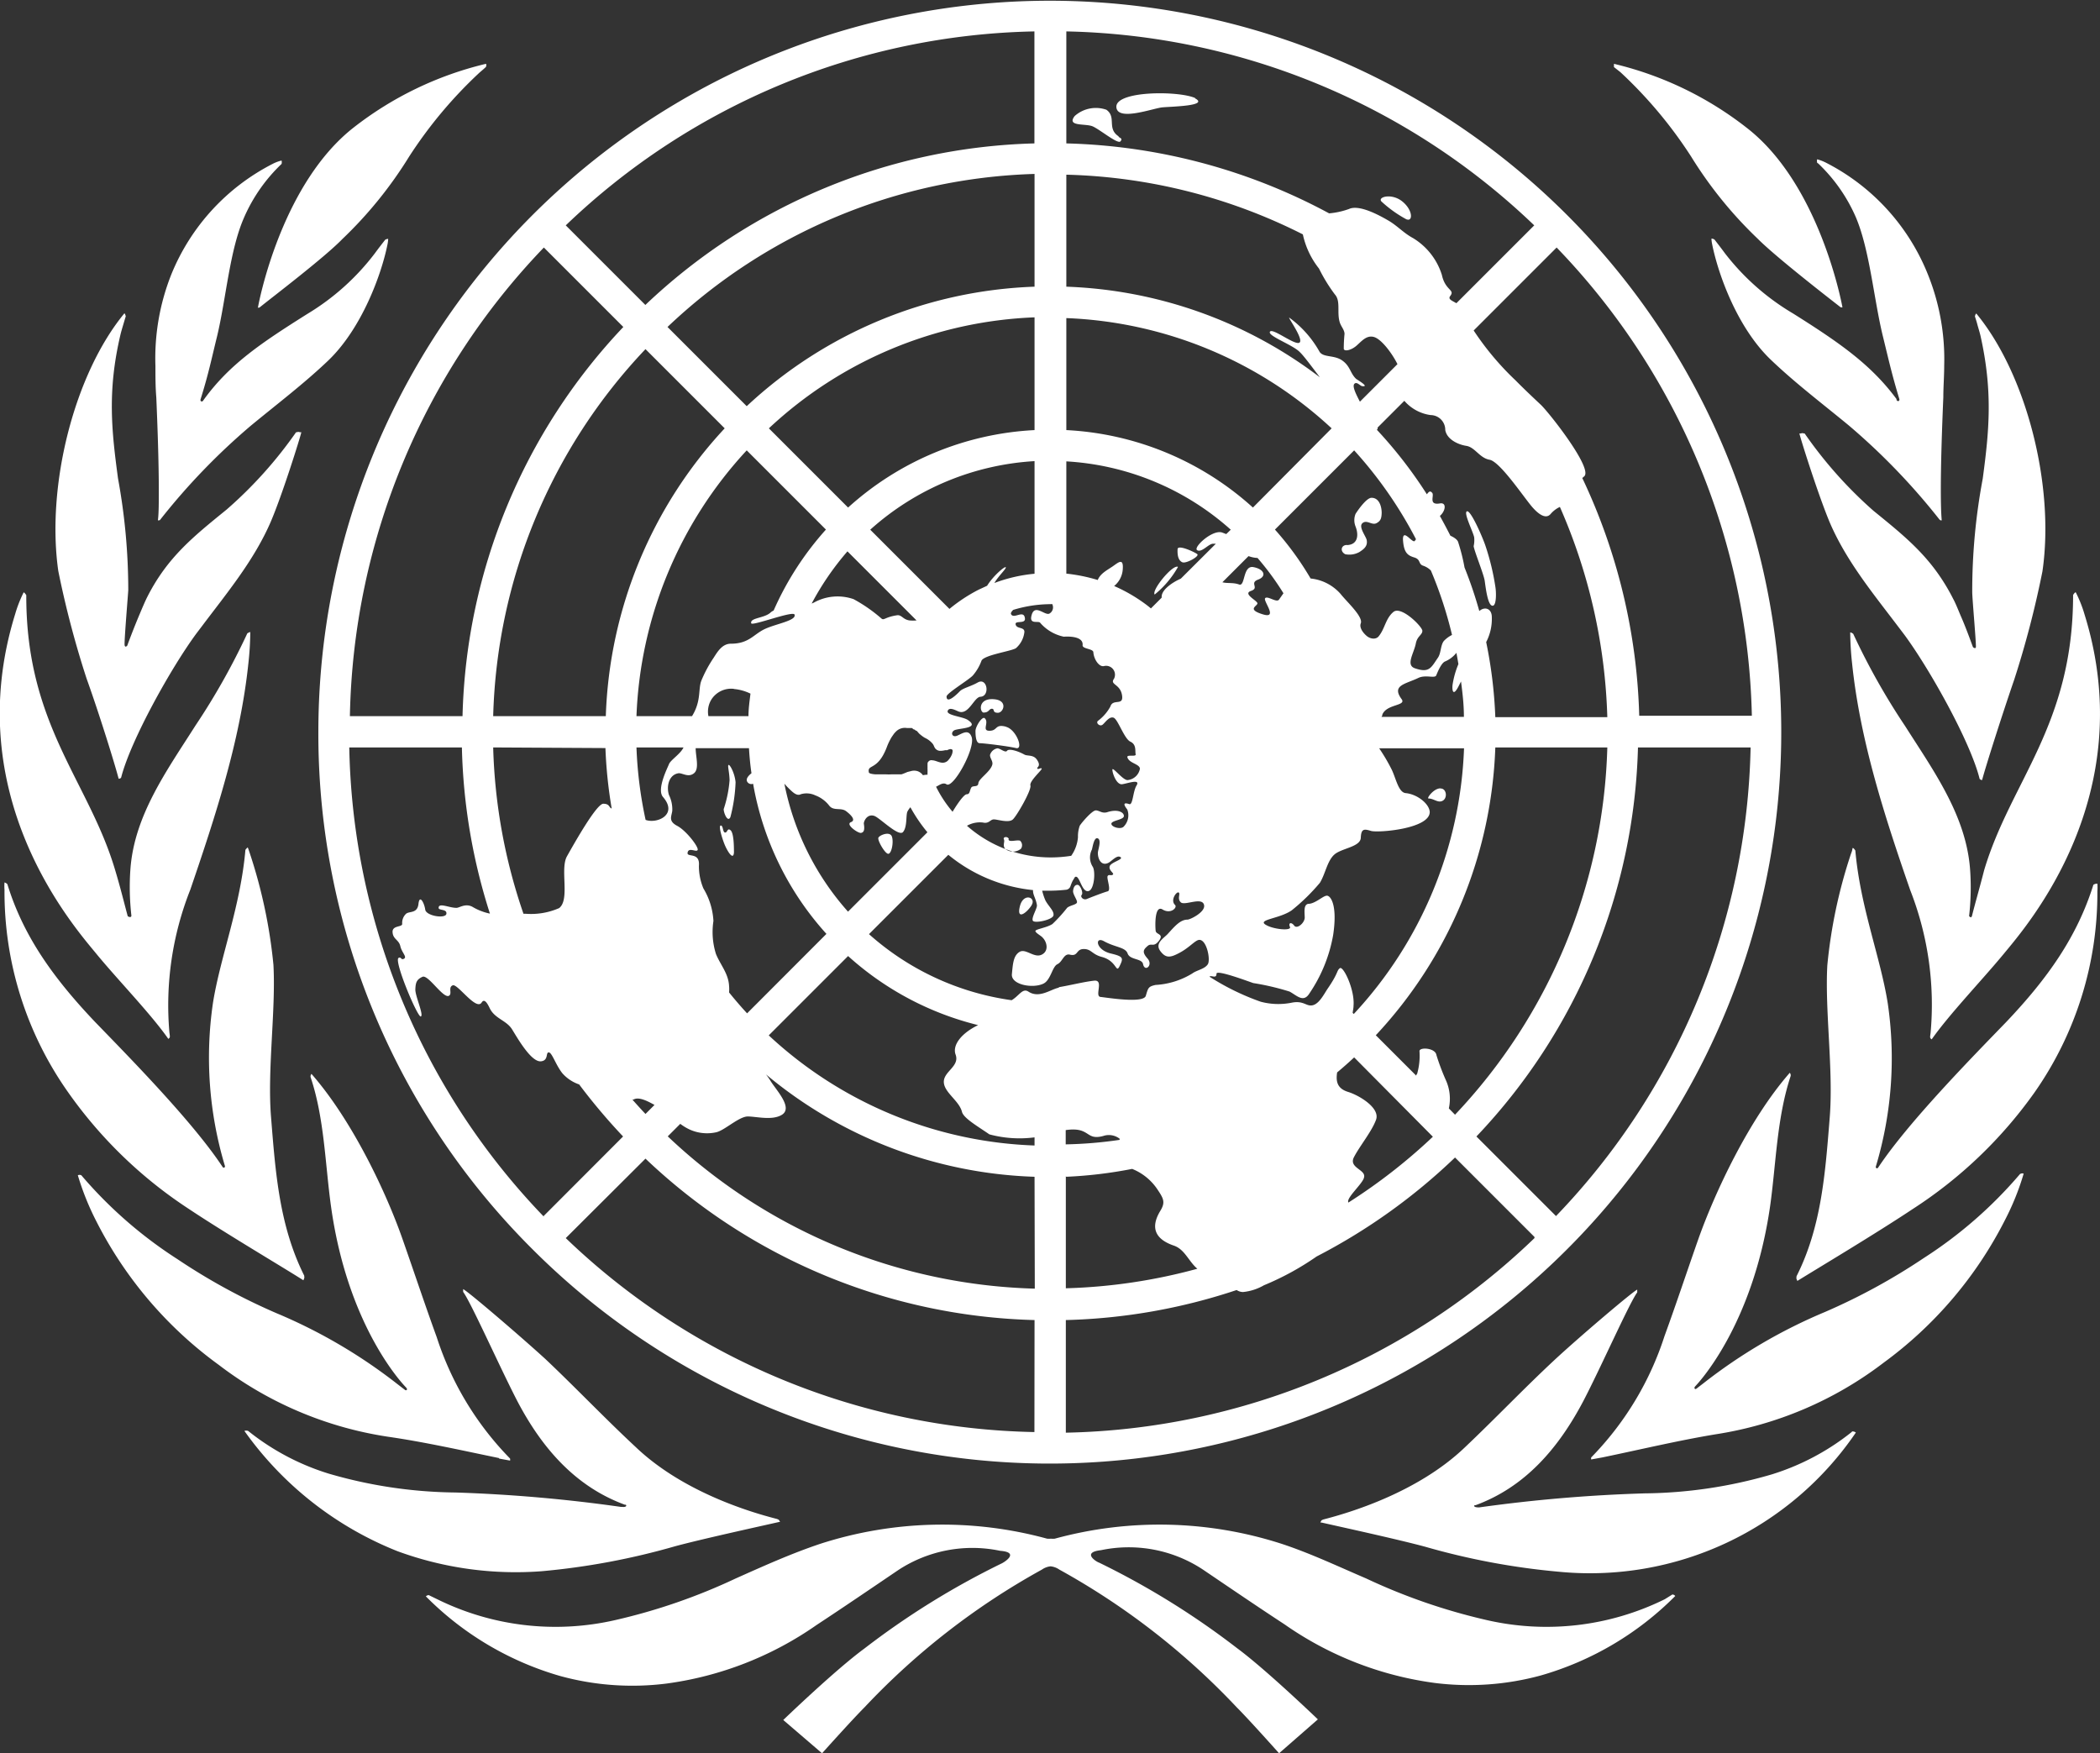 <svg id="emblem_only" data-name="emblem only" xmlns="http://www.w3.org/2000/svg" viewBox="0 0 167.81 140.11"><rect x="0" y="0" width="167.81" height="140.11" fill="#333333" stroke="none"/><defs><style>.cls-1{fill:#fff;}</style></defs><path id="emblem" class="cls-1" d="M160.43,153.19a.33.33,0,0,1,.23.12,24.75,24.75,0,0,1-10.74,6.35,21.84,21.84,0,0,1-8.48.6,27.2,27.2,0,0,1-12-4.68c-2.2-1.44-4.37-2.92-6.54-4.39a10.76,10.76,0,0,0-8.13-1.54c-1.57.17-.38.93-.14,1a63.61,63.61,0,0,1,11,6.82c2.32,1.71,6.47,5.7,6.47,5.7L129,165.88s-2.36-2.65-3.39-3.68a57.84,57.84,0,0,0-14.17-11,1.5,1.5,0,0,0-.7-.26,1.47,1.47,0,0,0-.69.26,57.64,57.64,0,0,0-14.17,11c-1,1-3.4,3.68-3.4,3.68l-3.1-2.66s4.15-4,6.47-5.7a63.61,63.61,0,0,1,11-6.82c.24-.12,1.43-.88-.14-1a10.79,10.79,0,0,0-8.14,1.54c-2.17,1.47-4.34,2.95-6.53,4.39a27.24,27.24,0,0,1-12,4.68,21.8,21.8,0,0,1-8.47-.6,24.73,24.73,0,0,1-10.75-6.37.37.37,0,0,1,.23-.1l.68.33a21.34,21.34,0,0,0,14.25,1.66,47.22,47.22,0,0,0,9.6-3.32c2.24-1,4.46-2,6.76-2.77a31.76,31.76,0,0,1,18.12-.41,1.67,1.67,0,0,0,.31,0,1.54,1.54,0,0,0,.31,0,31.75,31.75,0,0,1,18.12.41c2.31.76,4.52,1.81,6.76,2.77a47.52,47.52,0,0,0,9.61,3.32,21.34,21.34,0,0,0,14.25-1.66Zm14.35-13a19.44,19.44,0,0,1-6.43,3.41,37.35,37.35,0,0,1-10.13,1.51A121.52,121.52,0,0,0,145,146.23h-.07c-.27,0-.4-.08-.31-.17a.13.13,0,0,1,.07,0c3.93-1.44,6.6-4.49,8.62-8.32,1.39-2.66,3.68-7.84,4.31-8.69,0,0,0-.19,0-.22-.3.1-4.63,3.78-6.6,5.61-2.44,2.27-4.74,4.69-7.18,7-3.81,3.64-9.3,5.24-11.28,5.75a.84.84,0,0,0-.16.07.69.69,0,0,0-.1.18s0,0,0,0l.09,0c1.54.35,6,1.32,8.27,1.93a56.85,56.85,0,0,0,10.67,2,25.69,25.69,0,0,0,23.76-11.12s0,0,0,0A.44.44,0,0,0,174.78,140.16ZM188.2,119.6a34.75,34.75,0,0,1-7.69,6.71,49.2,49.2,0,0,1-7.9,4.31,42,42,0,0,0-9.71,5.7l-.56.43c-.11.08-.21-.06-.09-.19s4.62-4.76,6-14.48c.47-3.39.53-7,1.63-10.32a.31.31,0,0,0-.07-.26s0,0,0,0c-3.29,3.76-6,9.61-7.3,13.27-.91,2.59-1.77,5.19-2.71,7.77a24.67,24.67,0,0,1-5.61,9.44l-.25.26a.5.5,0,0,0,0,.16s0,0,0,0l.88-.16c3-.62,6-1.34,9-1.84a29.48,29.48,0,0,0,13.5-5.74A32.12,32.12,0,0,0,187,123.28a20.82,20.82,0,0,0,1.5-3.72A.32.32,0,0,0,188.2,119.6Zm5.87-23.12c-1.29,4.12-3.63,7.46-7,11-2.67,2.76-7.82,8-10.2,11.6-.06.1-.24.06-.17-.13a30.09,30.09,0,0,0,.94-13c-.58-3.68-2.2-7.7-2.59-12.21,0,0,0,0,0,0s-.12-.19-.19-.2,0,.08-.15.43a40.21,40.21,0,0,0-1.9,8.95c-.2,3.67.5,8.4.19,12.18-.35,4.37-.65,8.7-2.65,12.66a.19.19,0,0,0,0,.07c-.05.1.07.3.07.3h0c1.61-1,6.19-3.73,9.21-5.74a35.59,35.59,0,0,0,9.71-9.28,27.74,27.74,0,0,0,5.05-16.13,3.74,3.74,0,0,0,0-.59A.49.49,0,0,0,194.07,96.48ZM184.36,99s-.06.08-.08.08-.14-.08-.14-.11a20,20,0,0,0,.08-3.7c-.31-4.32-2.92-7.9-5.2-11.49a54.62,54.62,0,0,1-4.14-7.36s-.18-.13-.24-.11a24.13,24.13,0,0,0,.15,2.48c.64,6.18,2.61,12.24,4.64,18.1a25.07,25.07,0,0,1,1.63,11.45c-.05.35-.06.38.09.49h0c1.4-2,4.11-4.83,5.78-6.86,1.81-2.2,10.93-12.6,6.44-27.08a10.1,10.1,0,0,0-.71-1.79c-.07,0-.19.18-.21.22,0,10.42-5,14.89-7.11,22C185,96.66,184.63,97.92,184.36,99ZM176.5,66.59A34,34,0,0,1,171,60.41l0,0-.06,0a.3.3,0,0,0-.24,0c-.07,0-.12,0-.12,0,.09.43,1.53,5,2.45,7.17,1.34,3.09,3.49,5.68,5.5,8.34l.44.58c2,2.71,5.25,8.5,6,11.47,0,.09.2.16.21.13.28-1.06,1.59-5.18,2.56-8A77,77,0,0,0,190,71.43c1-6.85-1.28-15.75-5.28-20.6-.06,0-.12.2-.11.24.07.22.13.4.19.63s.18.6.25.9c1,4.47.69,7.62.18,11.42a48.6,48.6,0,0,0-.84,9.07c0,.51.34,4.27.29,4.41s-.2,0-.22,0-.49-1.39-1-2.54c-.21-.5-.41-1-.58-1.31C181.24,70.41,179.17,68.76,176.5,66.59Zm-4.41-27.75a13.15,13.15,0,0,1,3,4.29c1.1,2.59,1.43,6.48,2.14,9.43.44,1.78.7,3,1.33,5.08.06.18-.13.26-.22.09l0-.07c-2.06-2.79-4.62-4.54-8.27-6.84A19.21,19.21,0,0,1,164.62,46c-.27-.37-.55-.73-.83-1.09a.45.45,0,0,0-.24-.07,2.86,2.86,0,0,0,.06.46c.47,2.35,2,6.69,4.74,9.27,1.94,1.85,4.12,3.5,6.19,5.21a52.22,52.22,0,0,1,7.25,7.53l0,0s.17.11.16,0v0h0c-.05-.54-.07-1.4-.07-2.42,0-2.26.11-5.28.2-7.37,0-.84.07-1.68.07-2.53a18.12,18.12,0,0,0-1.34-7.38,17.18,17.18,0,0,0-8.09-8.83,3.66,3.66,0,0,0-.72-.28.56.56,0,0,0,0,.28Zm-15.81-7.3a35.35,35.35,0,0,1,5.64,6.73,33.05,33.05,0,0,0,5.33,6.58c1.43,1.44,5.59,4.67,6.63,5.48l.05,0a.2.2,0,0,0,.09,0,.2.2,0,0,1,0,0c-.22-1.19-2.1-10-7.59-14.3a27.54,27.54,0,0,0-10.67-5.16c0,.07,0,.26,0,.26ZM70.09,151.33a56.85,56.85,0,0,0,10.67-2c2.28-.61,6.73-1.58,8.27-1.93l.09,0s0,0,0,0a.69.69,0,0,0-.1-.18.84.84,0,0,0-.16-.07c-2-.51-7.47-2.11-11.28-5.75-2.44-2.27-4.74-4.69-7.18-7-2-1.83-6.3-5.51-6.6-5.61,0,0,0,.2,0,.22.63.85,2.92,6,4.31,8.69,2,3.83,4.69,6.88,8.62,8.32a.13.13,0,0,1,.07,0c.09.09,0,.21-.31.17H76.4a121.52,121.52,0,0,0-13.22-1.15,37.35,37.35,0,0,1-10.13-1.51,19.44,19.44,0,0,1-6.43-3.41.44.44,0,0,0-.3,0s0,0,0,0a27.41,27.41,0,0,0,12.23,9.61A27.42,27.42,0,0,0,70.09,151.33Zm-3.42-9,.88.16s0,0,0,0a.5.5,0,0,0,0-.16l-.25-.26a24.67,24.67,0,0,1-5.61-9.44c-.94-2.58-1.8-5.18-2.71-7.77-1.27-3.66-4-9.51-7.3-13.27,0,0,0,0,0,0a.31.31,0,0,0-.07.26c1.1,3.27,1.16,6.93,1.63,10.32,1.35,9.72,5.83,14.3,6,14.48s0,.27-.09.19l-.56-.43a42,42,0,0,0-9.71-5.7,49.2,49.2,0,0,1-7.9-4.31,34.75,34.75,0,0,1-7.69-6.71.32.32,0,0,0-.28,0,21.59,21.59,0,0,0,1.5,3.72,32.12,32.12,0,0,0,9.76,11.43,29.48,29.48,0,0,0,13.5,5.74C60.69,141,63.67,141.67,66.67,142.29ZM41.82,122.34c3,2,7.6,4.71,9.21,5.74h0s.12-.2.07-.3a.19.19,0,0,0,0-.07c-2-4-2.3-8.29-2.65-12.66-.31-3.78.39-8.51.19-12.18a40.78,40.78,0,0,0-1.9-8.95c-.11-.35-.15-.41-.15-.43s-.17.15-.19.2,0,0,0,0c-.39,4.51-2,8.53-2.59,12.21a30.09,30.09,0,0,0,.94,13c.07.19-.11.23-.17.13-2.38-3.62-7.53-8.84-10.2-11.6-3.41-3.59-5.75-6.93-7-11a.49.49,0,0,0-.23-.14,3.74,3.74,0,0,0,0,.59,27.74,27.74,0,0,0,5.05,16.13A35.59,35.59,0,0,0,41.82,122.34Zm-1.58-13.55h0c.15-.11.14-.14.09-.49A25.07,25.07,0,0,1,42,96.86c2-5.86,4-11.92,4.64-18.1a24.13,24.13,0,0,0,.15-2.48c-.06,0-.23.09-.24.11a54.62,54.62,0,0,1-4.14,7.36c-2.28,3.59-4.89,7.17-5.2,11.49a20,20,0,0,0,.08,3.7s0,.14-.14.11S37.06,99,37,99c-.27-1-.59-2.31-1-3.67-2.1-7.13-7.14-11.6-7.11-22,0,0-.14-.22-.21-.22A10.1,10.1,0,0,0,28,74.85c-4.49,14.48,4.63,24.88,6.44,27.08C36.13,104,38.84,106.78,40.24,108.79ZM33.71,80c1,2.78,2.28,6.9,2.56,8,0,0,.19,0,.21-.13.78-3,4-8.76,6-11.47l.44-.58c2-2.66,4.16-5.25,5.5-8.34.92-2.14,2.36-6.74,2.45-7.17,0,0,0,0-.12,0a.3.3,0,0,0-.24,0l-.06,0,0,0a34,34,0,0,1-5.55,6.18c-2.67,2.17-4.74,3.82-6.35,7-.17.34-.37.81-.58,1.31-.49,1.15-1,2.52-1,2.54s-.17.22-.22,0,.26-3.9.29-4.41A49.46,49.46,0,0,0,36.22,64c-.51-3.8-.86-6.95.18-11.42.07-.3.16-.6.25-.9s.12-.41.19-.63c0,0-.05-.22-.11-.24-4,4.85-6.26,13.75-5.28,20.6A77,77,0,0,0,33.71,80Zm5.77-15.09c0,1,0,1.88-.07,2.42h0v0c0,.06.16,0,.16,0l0,0a52.22,52.22,0,0,1,7.25-7.53c2.07-1.71,4.25-3.36,6.19-5.21,2.7-2.58,4.27-6.92,4.74-9.27a2.86,2.86,0,0,0,.06-.46.45.45,0,0,0-.24.07c-.28.36-.56.72-.83,1.09a19.21,19.21,0,0,1-5.38,4.83c-3.65,2.3-6.21,4-8.27,6.84l-.05.07c-.09.17-.28.09-.22-.09.63-2,.89-3.3,1.33-5.08.71-3,1-6.84,2.14-9.43a13.15,13.15,0,0,1,3-4.29l0,0a.52.52,0,0,0,0-.27,3.06,3.06,0,0,0-.72.27,17.18,17.18,0,0,0-8.09,8.83A18.12,18.12,0,0,0,39.21,55c0,.85,0,1.69.07,2.53C39.37,59.64,39.48,62.66,39.48,64.92Zm7.9-14.56a.2.2,0,0,0,.09,0l.05,0c1-.81,5.2-4,6.63-5.48a33.05,33.05,0,0,0,5.33-6.58,35.35,35.35,0,0,1,5.64-6.73c.19-.16.32-.27.5-.44,0,0,.07-.18,0-.25A27.54,27.54,0,0,0,55,36c-5.49,4.34-7.37,13.11-7.59,14.3A.2.2,0,0,1,47.38,50.36Zm61.83,47.78c.43-.65-.64-1.06-.92.06S108.78,98.78,109.21,98.14Zm11.71-27.06c-.42-.22-2.13,1.87-1.86,2.21A7.74,7.74,0,0,0,120.92,71.08Zm.36-.37c.26.14,1.4-.48,1.18-.65s-1.54-.78-1.57-.4C120.86,70.27,121,70.58,121.28,70.71Zm20.61,18.07c-.53,0-1.12.8-.95.81.38,0,.68.3,1,.23C142.5,89.69,142.43,88.76,141.89,88.78Zm-7.47-19.45c-.46,0-.58.51-.13.74a1.66,1.66,0,0,0,1.12-.17c.31-.2.67-.44.6-.91,0-.28-.7-1.09-.35-1.4s.75.19,1.12,0,.4-.43.42-.81c0-.53-.2-1.22-.81-1.22-.45,0-1.24,1.22-1.28,1.29a1.35,1.35,0,0,0,0,1C135.39,68.56,135.28,69.3,134.42,69.33Zm10.13.08c0,.28.8,2.24.88,2.77s.25,2.13.68,2c.27-.11.24-1.09.18-1.47a19.39,19.39,0,0,0-.8-3.32c-.22-.66-1.16-2.83-1.47-2.75s.46,1.58.57,2.07A2.18,2.18,0,0,1,144.55,69.41Zm-5.35-26.1c.5.19.5-.74-.35-1.43s-2-.36-1.67,0A9.72,9.72,0,0,0,139.2,43.31Zm-23-6.62c-1-.64-.16-1.54-1-2.14a2.54,2.54,0,0,0-2.53.5c-.68.87.87.58,1.44.83s2,1.44,2.21,1.2S116.28,36.8,116.16,36.69Zm6.11-3.07c-1.36-.61-6.45-.59-6.31.74.11,1.13,2.94.07,3.67,0S123.46,34.24,122.27,33.62Zm-14.9,59.23c-.06-.26-.5-.21-.4,0s-.13.47.1.76a1,1,0,0,0,1.26,0,.49.49,0,0,0-.07-.65C108,92.87,107.44,93.1,107.37,92.85Zm-2-10.13c.42,0,.41-.31.65-.3s0,.32.47.32.87-1.09-.49-1.09C104.93,81.65,105.08,82.71,105.41,82.72Zm1.76,1.13c-.84-.22-.67.26-1.19.32-.85.09-.09-.64-.51-1-.19-.15-.69.59-.73,1,0,.22,0,1,.33,1s2.28.24,2.91.39S108,84.05,107.17,83.85ZM97.77,94c.26,0,.45-.93.29-1.38s-1-.11-1.08.1S97.51,94,97.77,94Zm-12.33-.1c0-.39,0-1.55-.27-1.78s-.24.2-.44.18-.14-.56-.34-.56.07.92.28,1.46S85.39,94.6,85.44,93.89Zm-.29-2.81a12.72,12.72,0,0,0,.42-2.81c-.07-.74-.46-1.43-.56-1.38s.06.51.08,1.22a9.67,9.67,0,0,1-.47,2.31C84.62,90.75,84.94,91.51,85.15,91.08ZM52.23,84.25a58.45,58.45,0,1,1,17.12,41.36A58.09,58.09,0,0,1,52.23,84.25Zm18,38.7,6.35-6.36a48,48,0,0,1-3.51-4.16,3.13,3.13,0,0,1-1.34-.89c-.54-.68-.83-1.67-1.09-1.67s0,.63-.6.71c-.78.12-1.89-1.84-2.33-2.55s-1.35-.85-1.76-1.64c-.12-.23-.41-.92-.67-.51-.43.7-1.93-1.52-2.31-1.37s-.05.62-.27.81c-.43.38-1.68-1.7-2.15-1.49s-.55.47-.57,1,.69,2.05.44,2.17-2.18-4.47-1.78-4.68c.22-.12.19.21.44.06s-.18-.48-.3-1-.58-.54-.62-1.11.78-.39.77-.67a1,1,0,0,1,.3-.8c.27-.24.91,0,1-.8s.47-.05.54.46,1.62.75,1.69.34-.62-.25-.62-.48c0-.44.84,0,1.42,0,.25,0,.7-.38,1.27-.09a4.54,4.54,0,0,0,1.41.55A46.77,46.77,0,0,1,63.7,85.5h-9A55.53,55.53,0,0,0,70.25,123ZM107.16,71.1c.07.1-.58.69-.91,1.26a12.18,12.18,0,0,1,3.21-.74v-9A21.52,21.52,0,0,0,96.33,68.1l6.33,6.33A12.85,12.85,0,0,1,105,72.89l.67-.31C106.13,71.82,107.08,71,107.16,71.1ZM85.05,104.56a3,3,0,0,1,0,.52c.46.57.94,1.13,1.44,1.67l6.34-6.35a24,24,0,0,1-5.86-12,.38.38,0,0,1-.47-.16c-.12-.22.06-.45.34-.68-.1-.67-.16-1.35-.2-2H82.38c0,.67.31,1.64-.13,2s-.88,0-1.22,0c-.81.11-1,1.08-.78,1.75a2.57,2.57,0,0,1,.26,1.27c-.07.46-.32.81.4,1.19s1.72,1.69,1.63,1.92-.76-.28-.81.26c0,.34,1-.09.91,1A4.56,4.56,0,0,0,83,96.77a5.61,5.61,0,0,1,.8,2.6A5.83,5.83,0,0,0,84,102C84.35,102.87,85,103.56,85.05,104.56Zm-5.28-15.1c-.52-.6.35-2.3.48-2.63s.92-.81,1.16-1.33H77.65a32.87,32.87,0,0,0,.73,5.79C79.28,91.62,81,90.88,79.77,89.46Zm-2.36,24.18a.19.19,0,0,1-.09,0c.35.39.69.77,1.05,1.15l.72-.72C78.41,113.68,77.79,113.42,77.41,113.64ZM92.79,68.09l-6.33-6.33A33.05,33.05,0,0,0,77.65,83h4.44c.74-1.2.49-2.11.73-2.8a10.18,10.18,0,0,1,1-1.87c.33-.52.7-1.12,1.38-1.12,1.45,0,1.81-.76,2.72-1.18s2.54-.67,2.36-1.15c-.13-.32-3.39.94-3.46.7-.12-.44,1-.4,1.51-.83a1.07,1.07,0,0,1,.28-.19A24.34,24.34,0,0,1,92.79,68.09ZM91.65,74a1.51,1.51,0,0,0,.26-.12A3.9,3.9,0,0,1,95,73.65a12.23,12.23,0,0,1,2.24,1.56c.2.15.29-.13,1.22-.27.38-.06.47.33,1,.41a2.9,2.9,0,0,0,.57,0l-5.52-5.52A22.27,22.27,0,0,0,91.65,74Zm-6.21,6.82a1.87,1.87,0,0,0-1.79.83A1.84,1.84,0,0,0,83.4,83h3.2c0-.61.09-1.21.16-1.8A3.79,3.79,0,0,0,85.44,80.83Zm9.12,17.8,6.34-6.34a12.62,12.62,0,0,1-1.36-2h0a1.69,1.69,0,0,0-.24.35c-.13.28,0,1.22-.35,1.63s-1.87-1.15-2.3-1.29c-.58-.19-.86.46-.83.64.08.49,0,.68-.23.72s-1.27-.68-.8-.86-.14-.69-.38-.87c-.41-.32-1,0-1.35-.44a2.53,2.53,0,0,0-1.12-.83,1.62,1.62,0,0,0-1.16-.09c-.32.17-.66-.18-.9-.41s-.27-.28-.41-.43A21.65,21.65,0,0,0,94.56,98.63Zm6.35-10.95a.86.86,0,0,1,0-.16v0s0-.08,0-.13v-.13a.09.09,0,0,0,0,0,.43.43,0,0,0,0,0,1,1,0,0,1,0-.17h0a.94.94,0,0,1,0-.16s0,0,0,0a.3.3,0,0,1,0-.1v0a.36.36,0,0,0,0-.09l0,0a.61.61,0,0,1,.07-.1.31.31,0,0,1,.32-.1c.22,0,.5.17.77.19a.6.6,0,0,0,.55-.27,1.27,1.27,0,0,0,.2-.31.82.82,0,0,0,.09-.31.36.36,0,0,0,0-.11c-.05-.1-.18-.13-.43,0l-.16,0a1.67,1.67,0,0,1-.31.05h-.14a.52.52,0,0,1-.36-.21,1,1,0,0,1-.08-.15.85.85,0,0,0-.1-.19,1.74,1.74,0,0,0-.64-.49,2.7,2.7,0,0,1-.36-.26.91.91,0,0,1-.17-.17l-.13-.14-.06,0-.09-.09-.06,0-.08-.06-.08-.06-.07,0-.09,0,0,0-.11,0,0,0-.12,0h0a1,1,0,0,0-.92.32h0a1.07,1.07,0,0,0-.14.16h0l-.14.2s0,0,0,0a2.55,2.55,0,0,0-.14.24,4.56,4.56,0,0,0-.28.62c-.73,1.9-1.57,1.32-1.43,2,0,.08.22.14.52.16l.39,0,.45,0a3.57,3.57,0,0,0,.46,0l.22,0,.13,0,.13,0,.1,0,.14,0,.07,0,.19-.07.29-.12h0l.28-.07a.92.92,0,0,1,.5,0,.85.85,0,0,1,.45.33A1.78,1.78,0,0,1,100.91,87.68Zm8.55-27.54v-9A32.9,32.9,0,0,0,88.23,60l6.33,6.33A24,24,0,0,1,109.46,60.14Zm0-11.46v-9A44.46,44.46,0,0,0,80.13,51.9l6.33,6.33A35.46,35.46,0,0,1,109.46,48.68Zm-31.09,5A44.32,44.32,0,0,0,66.2,83h9A35.44,35.44,0,0,1,84.7,60ZM66.2,85.5a44.35,44.35,0,0,0,2.42,13.29h.15a5.6,5.6,0,0,0,2.7-.45c.88-.68.06-3.11.62-4.13C72.77,93,74.47,90,75,90s.44.32.67.38a36.94,36.94,0,0,1-.5-4.83Zm43.26,45.76a46.81,46.81,0,0,1-31.09-12.9L72,124.71a55.53,55.53,0,0,0,37.45,15.5Zm0-11.45A35.26,35.26,0,0,1,88,111.63a5.46,5.46,0,0,1,.34.48c.42.72,1.85,2.16.94,2.74-.76.48-2,.15-2.72.14s-1.9,1.15-2.57,1.27a3.37,3.37,0,0,1-2.12-.24,4.22,4.22,0,0,1-.72-.44l-1,1a44.36,44.36,0,0,0,29.33,12.17Zm0-3.15a9.27,9.27,0,0,1-3.61-.24c-.94-.65-2.06-1.29-2.19-1.8-.22-.89-1.45-1.56-1.45-2.4s1.29-1.24.94-2.18c-.27-.75.46-1.7,1.8-2.35a24.09,24.09,0,0,1-10.39-5.52l-6.34,6.34a32.84,32.84,0,0,0,21.24,8.8Zm1.94-12c.95-.16,2-.43,2.82-.52s0,1.25.52,1.3,3.42.54,3.61-.09.19-.74.78-.87a6.28,6.28,0,0,0,2.94-.92c.34-.26,1-.35,1.24-.74s-.14-2.2-.82-1.91c-.33.15-.73.62-1.44,1s-1.09.47-1.54-.14.24-1,.58-1.35c.53-.58,1-1.16,1.59-1.16.22,0,1.43-.6,1.33-1.15-.13-.71-1.54.06-1.86-.23s0-.71-.18-.79-.68.63-.28,1c.2.2-.34.76-1,.36s-.59,1.4-.55,1.71.69.23.26.79-.59.14-.91.42-.47.47,0,1-.22,1.12-.36.44c-.09-.46-1.05-.32-1.23-.84s-1-.48-1.92-1c-.72-.37-.63.72.59,1,1,.24,1,.36.69,1s-.2-.41-1.43-.73c-.79-.21-.83-.64-1.45-.63s-.42.61-1.09.45c-.5-.12-.58.56-1,.76s-.53,1.26-1.11,1.55c-.85.42-2.61.1-2.53-.75s.12-1.48.61-1.78,1.15.5,1.75.23.47-1,.09-1.38c-.11-.14-.57-.37-.57-.52s.91-.26,1.36-.56a12.26,12.26,0,0,0,1.18-1.3c.25-.2.73-.24.78-.42s-.34-.65-.31-.93.14-.49.36-.48.47.65.33.8.12.45.41.33,1.35-.53,1.66-.61-.1-1.05,0-1.22.25,0,.41-.11-.33-.32-.25-.66,1.16-.56.86-.75-.72.37-1,.48c-.55.24-.81-.36-.8-.82,0-.22.31-1,0-1.15s-.42.72-.48.9a1.38,1.38,0,0,0,.08,1.38c.22.4.11,1.77-.32,1.92s-.64-.7-.85-1a.51.51,0,0,0-.12-.13h-.06a.09.09,0,0,0-.06,0h0a.28.28,0,0,0-.06.08s-.09.15-.14.23a3.15,3.15,0,0,0-.18.44.42.42,0,0,1-.32.28,12.85,12.85,0,0,1-1.4.08h-.54a4.73,4.73,0,0,0,.26.78c.25.47.72.85.64,1.2s-1.53.66-1.65.41.37-1,.33-1.24c-.08-.53-.34-.84-.31-1.2a12.65,12.65,0,0,1-6.77-2.82l-6.34,6.34a21.59,21.59,0,0,0,11.4,5.28c.62-.37.87-1,1.35-.68C109.85,105.58,110.78,104.81,111.4,104.7Zm.56,15.11v8.95a44.39,44.39,0,0,0,10.51-1.56c-.7-.59-1-1.55-1.88-1.85-1.49-.51-1.89-1.43-1.09-2.76.44-.71.27-1-.24-1.76a4.39,4.39,0,0,0-2-1.61A35.38,35.38,0,0,1,112,119.81Zm4.3-3a1.4,1.4,0,0,0-1.31-.22c-1.45.39-1-.76-3-.47v1.14A33.66,33.66,0,0,0,116.26,116.86Zm33.15,7.85-6.35-6.35A47.31,47.31,0,0,1,132,126.18a22.13,22.13,0,0,1-4.21,2.3,4.16,4.16,0,0,1-1.67.54.93.93,0,0,1-.51-.16,46.72,46.72,0,0,1-13.65,2.4v9A55.53,55.53,0,0,0,149.41,124.71ZM136.88,60a.13.13,0,0,1-.07.11,35.56,35.56,0,0,1,4,5.16c.14-.18.25-.33.43-.11s-.33,1,.61.84c.57-.1.45.62,0,1,.29.52.57,1.05.84,1.58.33.15.58.33.63.54a15.44,15.44,0,0,1,.5,2A33.53,33.53,0,0,1,145,74.6c.46-.4,1-.18,1,.48a4,4,0,0,1-.45,2,36.37,36.37,0,0,1,.73,6h8.95a44.88,44.88,0,0,0-3.79-16.8,2.18,2.18,0,0,0-.72.54c-.45.57-1.18-.15-1.59-.65-.75-.92-2.51-3.52-3.31-3.66s-1.16-1-1.86-1.11-1.56-.54-1.68-1.27a1.18,1.18,0,0,0-1.17-1.19,3.38,3.38,0,0,1-2.1-1.14l-2.14,2.14A.26.26,0,0,1,136.88,60Zm5.69,54.35.49.5A44.44,44.44,0,0,0,155.23,85.5h-8.95a35.46,35.46,0,0,1-9.55,23l3.23,3.23s0-.09.07-.14a5.24,5.24,0,0,0,.19-1.82c0-.34,1.26-.26,1.35.3a17.93,17.93,0,0,0,.75,2A3.62,3.62,0,0,1,142.57,114.33Zm-6.8,5.59c-.24.57-1.43,1.59-1.23,1.93a44.77,44.77,0,0,0,6.75-5.26L135,110.27c-.44.41-.89.81-1.36,1.2-.11.72,0,1.29.88,1.56s2.57,1.28,2.23,2.22-1.32,2.12-1.77,3S136.05,119.24,135.77,119.92Zm1.48-37a.75.75,0,0,1-.07.12h6.59c0-1-.11-1.9-.23-2.83l-.15.29c-.49,1-.57.41-.53,0a7,7,0,0,1,.47-1.68c-.05-.3-.1-.6-.16-.9a2.29,2.29,0,0,1-.93.7c-.29.15-.57.83-.68,1.1s-.85-.08-1.44.21c-1.05.5-2.12.58-1.35,1.66C139.25,82.2,137.6,82,137.25,82.88ZM135,61.76l-6.33,6.33A24.33,24.33,0,0,1,131.52,72a3.68,3.68,0,0,1,2.41,1.25c.47.6,1.8,1.8,1.6,2.33-.13.33.15.73.46,1s.79.32,1,0c.47-.59.53-1.4,1.15-1.91s2.31,1.18,2.31,1.51-.4.41-.52,1c-.15.8-.84,1.75-.06,2,1.14.39,1.28-.06,1.83-.86.25-.37.2-1,.47-1.33a2.33,2.33,0,0,1,.65-.48,32.33,32.33,0,0,0-1.69-5.15,1.58,1.58,0,0,0-.61-.38c-.41-.13-.18-.5-.71-.66s-.85-.37-.91-1.45c0-.87.73.29.93.14a1,1,0,0,0,.11-.15A33.38,33.38,0,0,0,135,61.76Zm-7.68,8.6a2.38,2.38,0,0,1-.76-.15l-2.09,2.09c.4.11.84,0,1.34.18s.28-1.55,1.14-1.39,1.09.73.37,1,.14.66-.56.9.52.78.51,1-.87.47.42.87,0-1.08.2-1.29.92.4,1.11.11l.35-.5A22,22,0,0,0,127.28,70.36ZM124,103.58c0,.44-.42.09-.56.24a19.59,19.59,0,0,0,4.09,2,5.46,5.46,0,0,0,2.47.08c.88-.18,1.13.23,1.54.22.59,0,1-.82,1.32-1.31.9-1.3.73-1.47,1-1.67s1.2,1.72,1.09,3c0,.2-.05.39-.07.57l.09.09a32.9,32.9,0,0,0,8.81-21.23H137A14.81,14.81,0,0,1,138,87.27c.34.7.54,1.83,1.12,1.88.93.09,1.89.86,1.92,1.51,0,1.35-4.15,1.68-4.7,1.51s-.78-.18-.81.55-1.52.83-2.1,1.33-.73,1.56-1.17,2.27a16,16,0,0,1-2.24,2.19c-1,.71-2.92.74-2,1.21.62.33,2,.45,1.85.12s.11-.41.34-.1.85-.23.84-.66-.1-1,.27-1.08c.6,0,1.24-.71,1.54-.65s.81.83.46,3.15a12,12,0,0,1-1.89,4.65c-.48.78-1,.18-1.59-.14a20.36,20.36,0,0,0-2.9-.68C126.49,104.18,124,103.24,124,103.58ZM166.68,85.5h-9a46.86,46.86,0,0,1-12.91,31.09l6.36,6.36A55.63,55.63,0,0,0,166.68,85.5Zm-15.5-39.95-6.63,6.63a22.66,22.66,0,0,0,3.36,4c.66.67,1.36,1.33,2,1.93s4.17,5.07,3.48,5.72l-.16.14a47.31,47.31,0,0,1,4.55,19h9A55.63,55.63,0,0,0,151.18,45.55ZM112,37.23A46.7,46.7,0,0,1,133,42.82a6.27,6.27,0,0,0,1.59-.35c.8-.37,2.36.47,3.12.91s1.22,1,2,1.42a5.28,5.28,0,0,1,2.3,2.94c.27,1.26,1.07,1.17.67,1.68-.2.26.11.36.49.58l6.22-6.22A55.63,55.63,0,0,0,112,28.28Zm0,11.45a35.47,35.47,0,0,1,20.26,7.24c-.64-.84-1.29-1.72-1.59-2-.55-.59-2.6-1.3-2.4-1.64s2,1.12,2.36.87-.92-2-.82-2a8.48,8.48,0,0,1,2.43,2.74c.32.47,1.16.23,1.81.69s.62,1,1.1,1.46c.08.07,1.11.66.51.59-.17,0-.43-.38-.63-.2s.07.75.43,1.44l3-3c-.43-.87-1.28-2-1.88-2.17s-1,.36-1.41.71-.95.47-1,.24a11.85,11.85,0,0,1,.06-1.19c0-.35-.31-.62-.4-1-.21-.77.1-1.64-.37-2.16a13.19,13.19,0,0,1-1.27-2.07,6.63,6.63,0,0,1-1.29-2.73A44.29,44.29,0,0,0,112,39.73Zm0,11.46a24,24,0,0,1,14.91,6.19L133.2,60A33,33,0,0,0,112,51.19Zm0,11.47a13.47,13.47,0,0,1,2.51.51c.21-.52.74-.78,1.18-1.08s.89-.74.82.21a1.87,1.87,0,0,1-.69,1.35A12.82,12.82,0,0,1,118.26,74c.17.12.34.26.5.39l.86-.86a.28.28,0,0,1,0-.09c0-.49.72-1.07,1.53-1.43l2.8-2.79-.22,0c-.37,0-.9.73-1.27.52s1.23-1.69,2-1.41l.32.12.36-.35A21.55,21.55,0,0,0,112,62.64Zm-1.25,2.44a10.32,10.32,0,0,0-3,.46c-.13.14-.23.26-.15.37.24.36,1-.4,1.09.29.08.51-.83.14-.74.51s.69.17.7.58a2,2,0,0,1-.68,1.31c-.4.25-2.54.54-2.75,1a3.77,3.77,0,0,1-.7,1.19c-.37.38-2.09,1.41-2.09,1.67,0,.63.82-.17,1.06-.42s.87-.38,1.43-.7c.76-.43,1,1.08.23,1.14-.51,0-.94,1.46-1.73,1.19-.21-.07-.77-.42-.9-.06s1.19.45,1.6.72c1.06.7-.79.65-1.09.84s-.15.59.25.42.91-.56,1.15.1c.33.89-1.46,4.13-2,3.79-.28-.19-.58.07-.84.19a9.76,9.76,0,0,0,1.32,2c.35-.58.9-1.4,1.14-1.4s.22-.27.34-.51.55,0,.58-.37,1-.94,1.12-1.51c.06-.3-.3-.6-.15-.85a.75.75,0,0,1,.51-.42c.2-.07.67.39.81.19s.84,0,1.37.29c.24.15.71,0,1,.39.4.56,0,.61.05.73s.25-.07.35,0-1,1-.9,1.36-1.07,2.4-1.4,2.71-1.22,0-1.52,0-.38.37-.88.25a2.09,2.09,0,0,0-1.27.26,10.12,10.12,0,0,0,6.71,2.53,10.63,10.63,0,0,0,1.62-.13,3,3,0,0,0,.54-1.48,2.54,2.54,0,0,1,.14-.92c.13-.22,1-1.25,1.3-1.23s.49.27.91.14c.81-.26,1.32,0,1.32.31s-1,.35-1,.62.78.49,1,.21a1.29,1.29,0,0,0,.27-1.35c-.33-.42-.31-.59.16-.43.29.1.29-1,.57-1.47.37-.59-.7-.18-1.14-.12s-.77-.84-.78-1.15.8.8,1.2.82a1.11,1.11,0,0,0,1-.9c0-.39-.87-.44-1-.92-.07-.26.72,0,.66-.25s.08-.77-.42-1-1-1.81-1.35-1.92-.65.38-.87.56-.56-.13-.38-.3a3.52,3.52,0,0,0,1-1.15c.21-.67,1.08,0,.93-.91s-1-.82-.64-1.31A.71.71,0,0,0,115,79c-.39.08-.8-.55-.84-1.1,0-.3-.89-.26-.86-.57.07-.65-.9-.72-1.5-.68a3.4,3.4,0,0,1-1.88-1.1c-.12-.22-.95.2-.68-.67s1.09.15,1.43-.09a.57.57,0,0,0,.2-.75ZM72,43.78l6.36,6.36a46.86,46.86,0,0,1,31.09-12.91V28.28A55.63,55.63,0,0,0,72,43.78ZM54.75,83h9A46.88,46.88,0,0,1,76.6,51.9l-6.35-6.35A55.53,55.53,0,0,0,54.75,83Z" transform="translate(-26.79 -25.77)"/></svg>